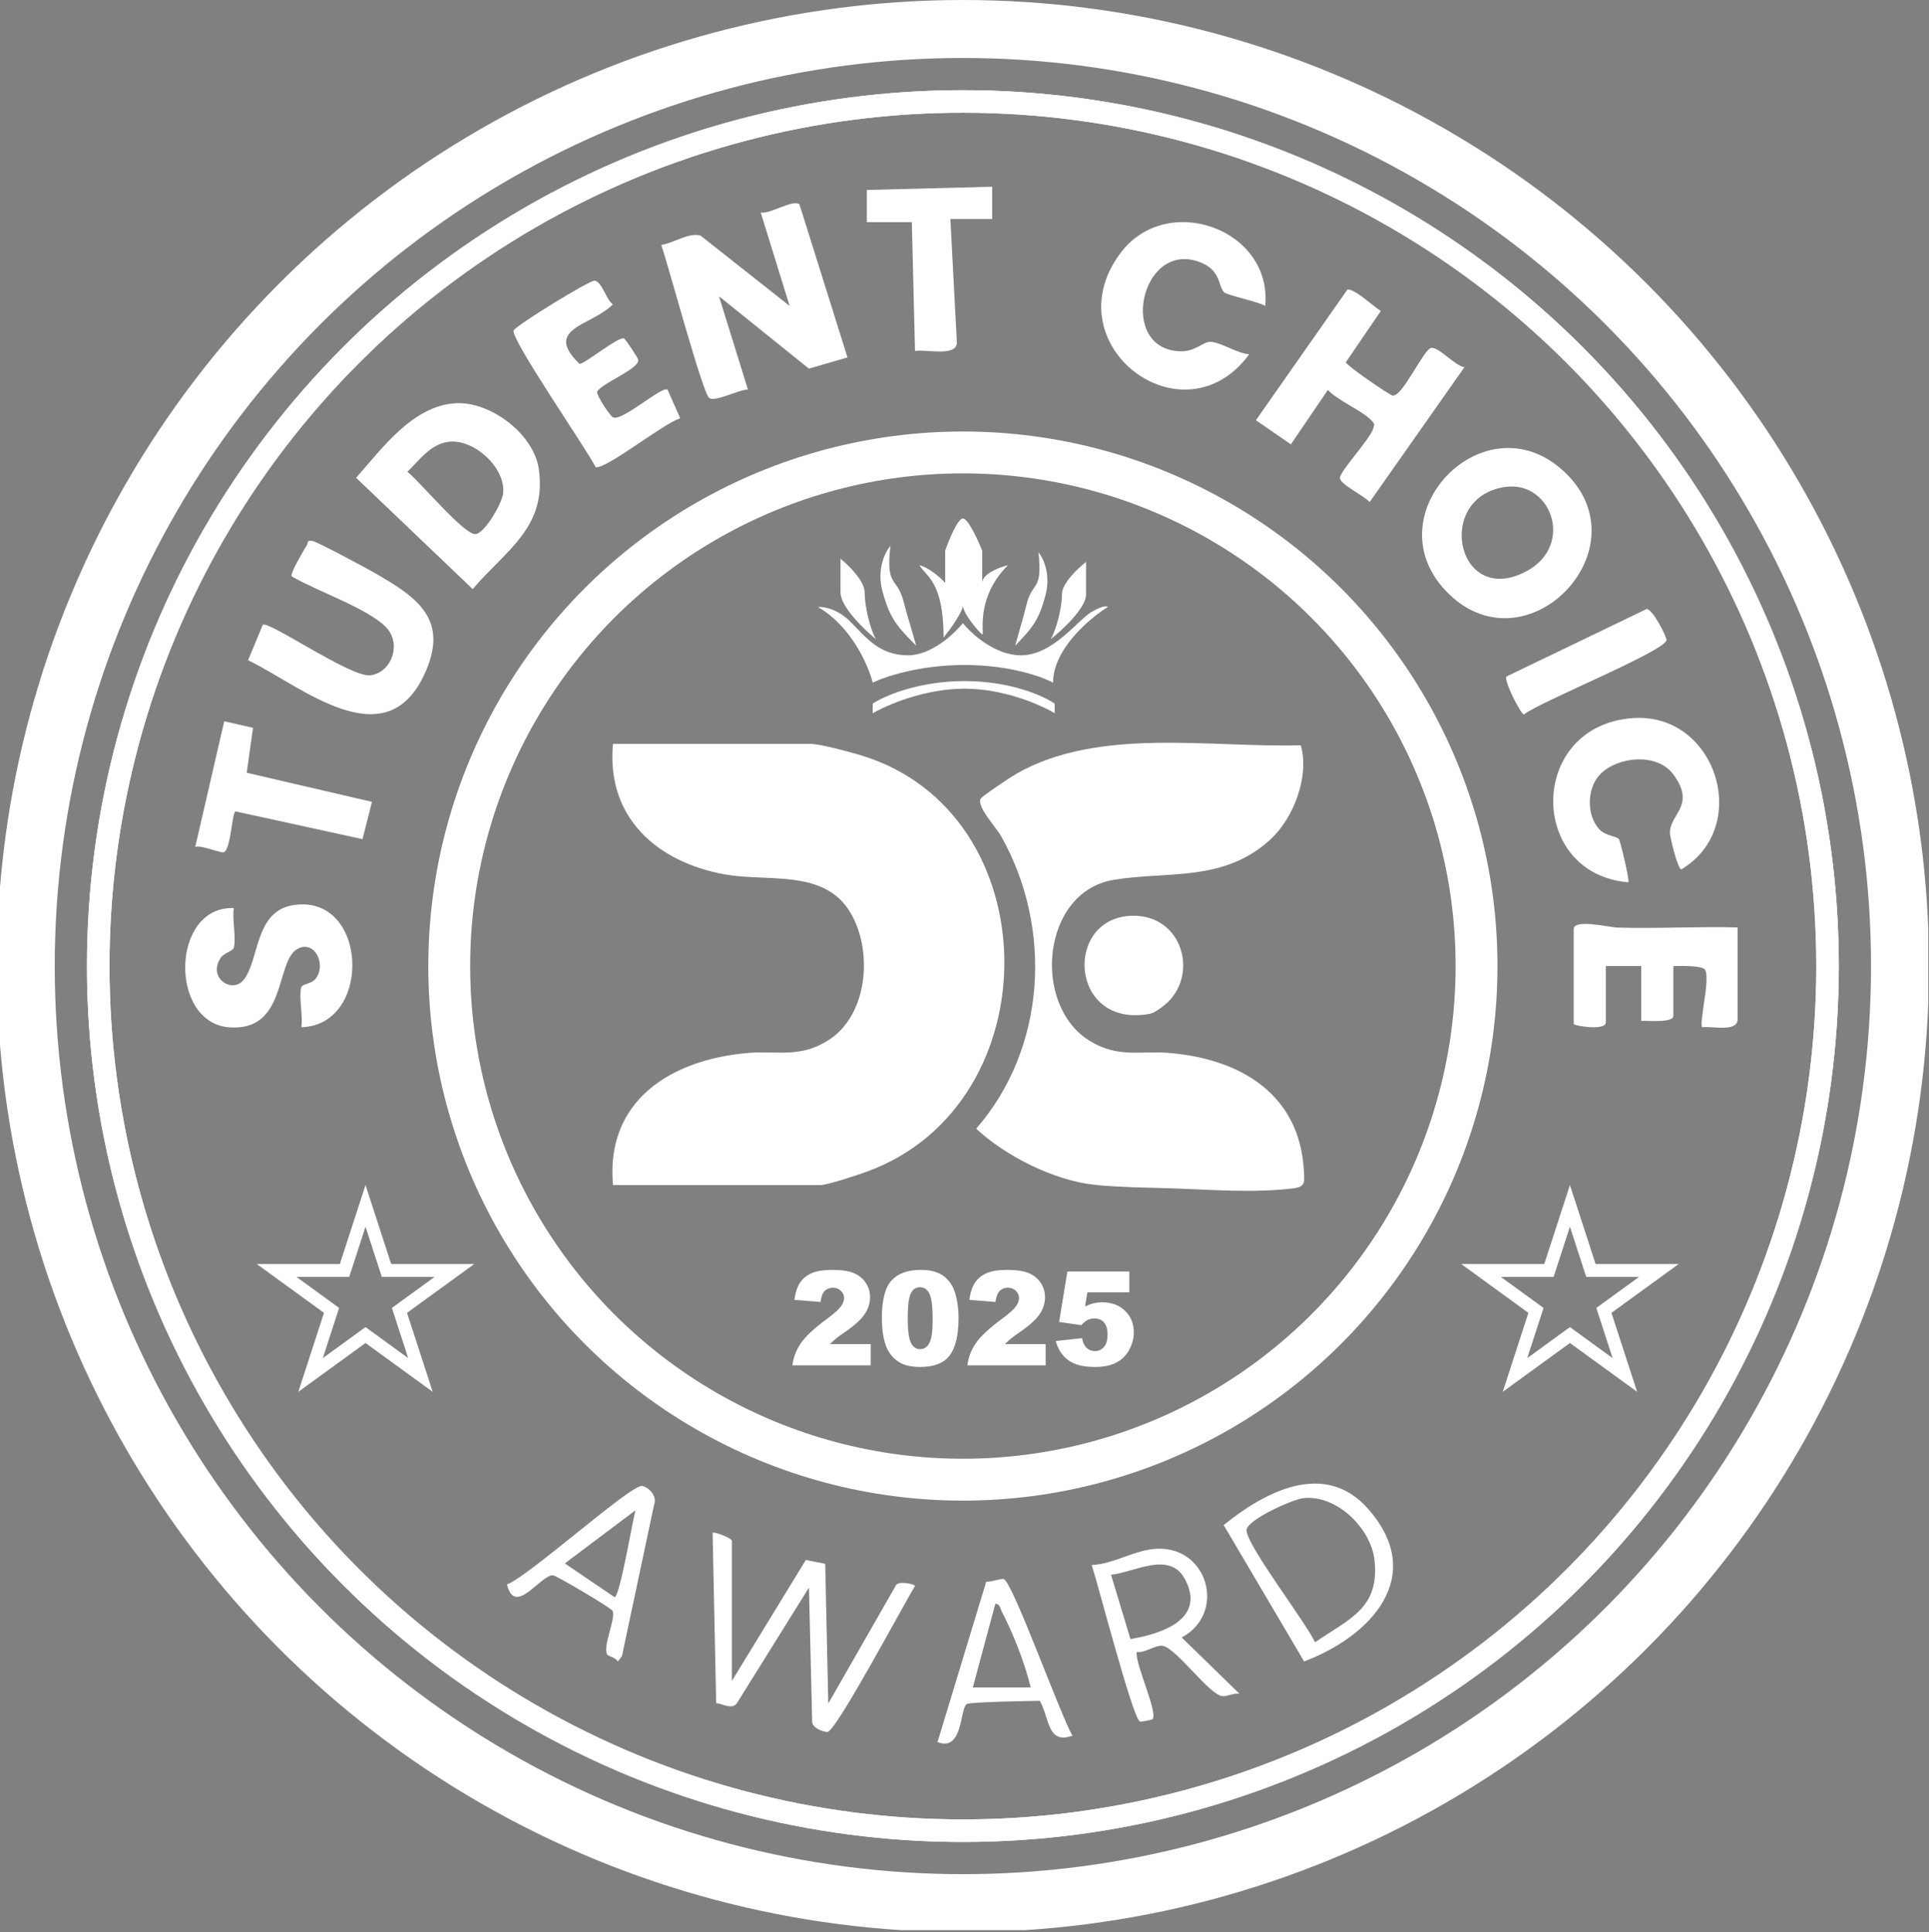 <?xml version="1.0" encoding="UTF-8"?> <svg xmlns="http://www.w3.org/2000/svg" width="599" height="600" viewBox="0 0 599 600" fill="none"><rect x="0" y="0" width="599" height="600" fill="#808080" stroke="none"/><g clip-path="url(#clip0_2128_3)"><path d="M263.18 110.99L251.18 114.47L223.27 92.01L232.25 120.99C229.45 120.93 222.14 124.93 220.23 123.59C218.18 122.15 207.36 81.78 205.34 76.07C209.04 75.52 213.92 72.1 217.55 73.17L245.2 95.01L236.23 66.02C239.26 66.51 246.04 61.89 248.24 63.43L263.17 111L263.18 110.99Z" fill="white"></path><path d="M141.258 125.23C152.138 124.46 165.728 134.72 167.298 145.59C169.928 163.76 157.088 170.85 146.788 182.93L110.578 148.37C118.728 139.18 128.048 126.17 141.248 125.24L141.258 125.23ZM139.218 137.2C133.608 137.97 130.268 142.9 126.498 146.5C130.108 149.21 144.398 166.51 147.788 165.85C150.738 165.27 155.878 156.29 156.228 153.24C157.138 145.29 147.108 136.12 139.218 137.2Z" fill="white"></path><path d="M450.119 184.65C425.039 160.72 460.789 123.15 485.719 146.47C510.859 169.98 474.639 208.05 450.119 184.65ZM467.499 151.2C445.809 154.2 451.949 187.19 472.409 178.18C489.559 170.63 482.089 149.18 467.499 151.2Z" fill="white"></path><path d="M454.748 114.02L425.318 155.9C423.818 154.14 416.208 150.44 416.078 148.5C415.938 146.41 425.478 136.4 426.428 133.03C426.858 131.49 426.858 131.67 425.818 130.52C423.158 127.61 415.378 124.4 412.338 121.09L400.848 137.99L389.988 130.5L418.408 89.92C420.578 89.58 426.538 95.19 428.778 96.57L417.918 112.5C417.918 113.4 431.578 122.77 432.468 122.86C435.548 123.15 441.968 108.65 444.368 108.06C446.648 107.51 451.988 113.8 454.748 114.01V114.02Z" fill="white"></path><path d="M81.601 194C83.361 192.67 108.801 210.3 114.881 209.71C121.561 209.06 125.071 199.7 119.551 194.45C113.381 188.59 98.301 183.53 90.571 178.98C89.961 178.16 94.441 170.68 95.301 169.27C95.811 168.43 95.101 167.74 97.001 167.98C98.401 168.16 113.671 176.38 116.191 177.82C129.431 185.44 139.881 192.28 131.661 209.67C119.381 235.65 93.421 212.95 77.031 205.02L81.611 194H81.601Z" fill="white"></path><path d="M392.881 95C390.881 93.71 381.061 91.7 380.141 90.78C378.091 88.73 379.311 83.73 372.141 81.24C354.161 74.99 347.101 108.46 366.431 109.09C371.401 109.25 373.601 105.9 376.161 106.16C379.451 106.5 384.241 109.74 387.901 110.02C367.411 137.97 326.571 106.96 347.991 78.51C362.391 59.39 395.151 71.14 392.881 95.01V95Z" fill="white"></path><path d="M497.002 240.34C492.722 244.59 492.542 253.13 496.622 257.53C498.602 259.66 502.022 259.59 502.742 260.63C503.132 261.19 506.122 273.52 505.632 273.99C474.182 271.34 474.392 225.2 507.152 222.99C532.902 221.26 544.132 256.81 522.092 269.97C520.982 269.92 518.512 259.92 518.552 258.45C518.722 252.61 526.652 250.05 519.612 240.49C514.622 233.72 502.512 234.86 496.992 240.34H497.002Z" fill="white"></path><path d="M93.561 319C94.131 315.47 92.761 309.79 93.511 306.66C93.791 305.48 96.701 305.63 97.991 303.95C101.591 299.27 97.351 291.36 91.991 294.93C85.551 299.22 88.921 320.4 71.131 319.02C52.431 317.57 53.041 281.29 72.601 281.99C72.041 285.55 73.391 291.11 72.621 294.29C72.381 295.29 69.521 295.94 68.541 297.42C64.351 303.76 72.171 308.67 75.651 304.29C80.661 297.98 78.991 282.95 91.121 281.07C114.301 277.47 115.841 318.36 93.561 319Z" fill="white"></path><path d="M539.572 288V316.5C539.572 320.69 531.382 318.54 528.592 319C527.482 317.87 531.182 303.92 529.452 301.14C528.612 299.78 521.502 299.94 519.612 300V315.5C519.612 317.69 511.502 316.93 509.632 317V300H498.652V317.5C498.652 320.21 488.672 318.52 488.672 318V288.5C488.672 285.27 499.862 287.97 502.102 288.04C514.562 288.43 527.112 287.67 539.562 288H539.572Z" fill="white"></path><path d="M207.288 121L211.238 129.92C206.228 131.3 188.428 145.64 184.978 145.09C182.288 139.69 158.648 105.43 159.478 102.66C159.908 101.24 183.258 86.86 184.708 87.14C186.978 87.57 188.258 93.17 190.318 94.51C183.578 101.3 168.548 101.88 179.928 112.99C181.228 113.29 191.758 104.61 193.728 105.07C194.208 105.18 198.098 111.18 198.188 111.7C198.648 114.54 187.208 118.76 185.418 121.62C185.158 122.71 189.318 129.05 190.338 129.59C193.098 131.06 205.548 119.73 207.288 121.02V121Z" fill="white"></path><path d="M227.261 522L250.221 484.44L256.251 485.62L257.201 529L278.141 492.43C278.691 490.72 284.131 491.89 284.141 492.52C280.831 497.75 259.541 537.96 256.901 537.84C255.271 537.77 252.131 536.48 252.191 534.52L251.201 493L228.761 529.02C227.091 530.93 224.571 529.12 222.391 528.88L221.281 476C221.701 475.52 227.261 477.63 227.261 478.5V522Z" fill="white"></path><path d="M78.569 226.02L76.619 239.97L115.509 249.01L112.569 260.59L73.149 251.97C72.049 252.14 71.759 263.18 69.659 264.59C68.769 265.19 62.619 262.31 60.629 263L69.629 223.99L78.579 226.02H78.569Z" fill="white"></path><path d="M269.172 69V58.99L308.092 57.99V68L295.112 67.99L297.142 106.5C296.852 110.89 287.322 108.37 284.132 109L283.142 68.99H269.172V69Z" fill="white"></path><path d="M404.958 515.94L379.988 473.6C392.768 463.2 411.378 453.32 424.798 468.52C443.308 489.48 425.608 508.16 404.958 515.94ZM404.648 465.24C401.238 465.65 386.778 472.14 387.068 475.32C387.538 480.48 405.308 503.5 408.358 509.99C418.898 502.68 428.458 499.57 426.818 484.5C425.738 474.55 414.948 464.01 404.648 465.24Z" fill="white"></path><path d="M384.91 525.99C383.14 525.65 381.08 526.89 379.54 526.72C375.56 526.28 365.59 512.27 361.26 511.14C359.02 510.56 355.59 513.42 352.98 513C352.4 516.72 359.72 531.9 357.87 533.9C357.73 534.05 354.21 534.79 353.92 534.58C351.53 532.84 341 492.06 339 486C346.04 485.7 352.39 481.18 359.45 480.94C375.19 480.4 380.86 500.98 366.96 508.5L384.9 525.99H384.91ZM351.03 508.98C360.64 507.4 374.55 502.86 367.99 490.46C363.23 481.45 352.41 488.24 345 489.02L351.03 508.98Z" fill="white"></path><path d="M467.798 210.08L511.318 189.12C513.208 189.12 517.388 197.49 517.498 198.68C517.798 201.93 477.968 217.98 473.198 221.89C472.288 221.82 466.868 211.38 467.798 210.07V210.08Z" fill="white"></path><path d="M333.031 538.99C325.141 541.84 325.881 533.43 322.891 528.17C319.971 528.2 301.201 528.53 300.241 529.14C297.971 530.61 299.171 544.08 291.121 540.99L306.251 491.16C307.791 491.3 310.571 490.18 311.641 490.34C314.271 490.73 329.591 533.45 333.031 538.99ZM320.051 524C318.291 516.65 314.671 507.31 311.091 500.48C310.611 499.56 310.551 498.1 309.091 498L302.091 524H320.051Z" fill="white"></path><path d="M188.55 513.8C187.03 511.3 191.43 502.29 190.18 500.18C189.63 499.25 172.78 489.25 171.71 489.19C167.87 488.98 159.86 502.22 157.43 492.02C163.86 489.79 196.11 460.75 199.41 461.44C201.69 461.92 204.09 464.75 203.13 467.2L193.13 514.28L191.85 515.97C191.35 514.82 188.85 514.27 188.56 513.79L188.55 513.8ZM197.32 469.01L175.39 485.5L190.84 495.98C192.43 495.98 196.43 472.22 197.32 469V469.01Z" fill="white"></path><path d="M137.46 397.01L135.47 399C135.18 396.91 135.37 396.72 137.46 397.01Z" fill="#1E1D1C"></path><path d="M190.34 368C188 341.75 208.33 329.18 231.76 327.02C241.37 326.13 248.43 328.8 257.52 322.84C269.89 314.73 271.23 293.96 263.37 282.31C255.07 270.01 238.02 273.85 225.21 271.56C204.08 267.78 188.21 253.91 190.34 231.01H251.7C254.67 231.01 263.81 233.49 267.18 234.5C326.02 252.17 326.76 342.62 269.41 363.76C266.62 364.79 256.97 368.01 254.7 368.01H190.34V368Z" fill="white"></path><path d="M394.539 260.65C379.859 274.12 362.659 270.39 345.739 273.24C323.409 277.01 320.319 312.07 338.329 323.19C347.259 328.71 354.069 326.18 363.449 327.01C385.319 328.95 403.589 339.84 404.889 363.53C405.099 367.31 405.369 368.56 401.429 369.04C389.539 370.5 376.35 369.46 364.5 369.04C356.48 368.76 347.429 368.76 339.619 367.89C327.149 366.5 312.209 358.98 303.129 350.49C324.909 325.53 326.959 288.2 310.879 259.69C309.289 256.87 303.069 250.3 304.549 247.98C305.099 247.12 314.109 241.12 315.759 240.19C341.429 225.7 375.589 232.25 403.929 231.43C406.679 240.94 401.779 253.99 394.529 260.64L394.539 260.65Z" fill="white"></path><path d="M351.638 284.38C367.898 284.06 372.878 304.41 360.458 313C359.018 314 358.288 314.63 356.408 314.94C331.918 318.91 330.348 284.79 351.638 284.38Z" fill="white"></path><circle cx="299" cy="300" r="159.5" stroke="white" stroke-width="13"></circle><path d="M119.568 393.147L120.018 394.53H141.106L125.221 406.072L124.045 406.927L124.494 408.309L130.562 426.983L114.676 415.441L113.5 414.588L112.324 415.441L96.438 426.983L102.506 408.309L102.955 406.927L101.779 406.072L85.894 394.53H106.982L107.432 393.147L113.5 374.472L119.568 393.147Z" stroke="white" stroke-width="4"></path><path d="M493.568 393.147L494.018 394.53H515.106L499.221 406.072L498.045 406.927L498.494 408.309L504.562 426.983L488.676 415.441L487.5 414.588L486.324 415.441L470.438 426.983L476.506 408.309L476.955 406.927L475.779 406.072L459.894 394.53H480.982L481.432 393.147L487.5 374.472L493.568 393.147Z" stroke="white" stroke-width="4"></path><circle cx="299" cy="300" r="268.5" stroke="white" stroke-width="7"></circle><path d="M299 188C299 190 295 195.5 293 198C293 180.5 287.5 179 285.5 175.5C288.7 176.357 292.167 179.524 293.5 181V171C294.667 167.667 297.4 161 299 161C300.6 161 303.667 167.667 305 171V181C305 178.2 310.333 176.167 313 175.5C302.5 186 305.866 197.5 305 197C304.134 196.5 299 190.5 299 188Z" fill="white"></path><path d="M299.5 213.863C287.1 213.863 275.333 218.954 271 221.5V218.5C274.5 216.167 285.1 211.5 299.5 211.5C313.9 211.5 324.167 216.167 327.5 218.5V221.5C323.333 218.954 311.9 213.863 299.5 213.863Z" fill="white"></path><path d="M299.5 206.5C313.5 206.5 323.667 210.167 327 212C327 201.6 338.333 192 344 188.5C343.777 188.167 342.464 188 339 190C334.67 192.5 327 203.5 317 203.5C309 203.5 301.667 196.833 299 193.5C296.333 196.833 289.2 203.5 282 203.5C273 203.5 269 198 264 193C260 189 255.667 188.333 254 188.5C264.4 194.505 269.667 206.669 271 212C274.667 210.167 285.5 206.5 299.5 206.5Z" fill="white"></path><path d="M261 184C261 188.4 268.333 195.5 272 198.5C270.268 195.5 268.5 188.5 268.5 184C268.5 180.4 263.5 175.5 261 173.5V184Z" fill="white"></path><path d="M337.25 184.58C337.25 188.804 329.917 195.62 326.25 198.5C327.982 195.62 329.75 188.9 329.75 184.58C329.75 181.124 334.75 176.42 337.25 174.5V184.58Z" fill="white"></path><path d="M273.999 183.5C272.177 176.7 274.906 171.333 276.499 169.5C274.998 182.5 278.49 179 280.5 186.5C282.51 194 281.5 190 284.5 200.5C278.5 194.5 276.276 192 273.999 183.5Z" fill="white"></path><path d="M324.706 184.597C326.347 178.235 323.889 173.215 322.455 171.5C323.806 183.661 320.661 180.387 318.852 187.403C317.042 194.419 317.951 190.677 315.25 200.5C320.653 194.887 322.655 192.548 324.706 184.597Z" fill="white"></path><circle cx="299" cy="300" r="291" stroke="white" stroke-width="18"></circle><circle cx="299" cy="300" r="268.5" stroke="white" stroke-width="7"></circle><path d="M270.375 424H246.074C246.352 421.6 247.194 419.347 248.599 417.239C250.018 415.117 252.67 412.618 256.554 409.741C258.927 407.978 260.445 406.639 261.108 405.724C261.771 404.81 262.102 403.941 262.102 403.119C262.102 402.231 261.771 401.475 261.108 400.852C260.458 400.216 259.636 399.898 258.642 399.898C257.608 399.898 256.759 400.223 256.097 400.872C255.447 401.522 255.009 402.669 254.784 404.313L246.67 403.656C246.989 401.376 247.572 399.599 248.42 398.327C249.269 397.041 250.462 396.06 252 395.384C253.551 394.694 255.692 394.349 258.423 394.349C261.274 394.349 263.488 394.674 265.065 395.324C266.656 395.973 267.902 396.974 268.804 398.327C269.719 399.666 270.176 401.17 270.176 402.841C270.176 404.617 269.652 406.314 268.605 407.932C267.571 409.549 265.682 411.326 262.937 413.261C261.307 414.388 260.213 415.177 259.656 415.628C259.113 416.079 258.47 416.669 257.727 417.398H270.375V424ZM273.835 409.304C273.835 403.762 274.83 399.884 276.818 397.67C278.82 395.456 281.863 394.349 285.946 394.349C287.908 394.349 289.519 394.595 290.778 395.085C292.038 395.563 293.065 396.192 293.861 396.974C294.656 397.743 295.279 398.559 295.73 399.42C296.194 400.269 296.565 401.263 296.844 402.403C297.387 404.578 297.659 406.845 297.659 409.205C297.659 414.494 296.764 418.366 294.974 420.818C293.185 423.271 290.102 424.497 285.727 424.497C283.275 424.497 281.293 424.106 279.781 423.324C278.27 422.542 277.03 421.395 276.062 419.884C275.36 418.81 274.81 417.345 274.412 415.489C274.027 413.619 273.835 411.558 273.835 409.304ZM281.869 409.324C281.869 413.036 282.194 415.575 282.844 416.94C283.507 418.293 284.461 418.969 285.707 418.969C286.529 418.969 287.239 418.684 287.835 418.114C288.445 417.53 288.889 416.616 289.168 415.369C289.459 414.123 289.605 412.181 289.605 409.543C289.605 405.671 289.274 403.073 288.611 401.747C287.961 400.408 286.98 399.739 285.668 399.739C284.329 399.739 283.361 400.421 282.764 401.787C282.168 403.139 281.869 405.652 281.869 409.324ZM324.705 424H300.403C300.682 421.6 301.524 419.347 302.929 417.239C304.348 415.117 306.999 412.618 310.884 409.741C313.257 407.978 314.775 406.639 315.437 405.724C316.1 404.81 316.432 403.941 316.432 403.119C316.432 402.231 316.1 401.475 315.437 400.852C314.788 400.216 313.966 399.898 312.972 399.898C311.937 399.898 311.089 400.223 310.426 400.872C309.777 401.522 309.339 402.669 309.114 404.313L301 403.656C301.318 401.376 301.902 399.599 302.75 398.327C303.598 397.041 304.792 396.06 306.33 395.384C307.881 394.694 310.022 394.349 312.753 394.349C315.603 394.349 317.817 394.674 319.395 395.324C320.986 395.973 322.232 396.974 323.134 398.327C324.048 399.666 324.506 401.17 324.506 402.841C324.506 404.617 323.982 406.314 322.935 407.932C321.901 409.549 320.011 411.326 317.267 413.261C315.636 414.388 314.543 415.177 313.986 415.628C313.442 416.079 312.799 416.669 312.057 417.398H324.705V424ZM331.446 394.847H350.676V401.31H337.651L336.955 405.685C337.856 405.26 338.744 404.942 339.619 404.73C340.508 404.518 341.383 404.412 342.244 404.412C345.161 404.412 347.527 405.294 349.344 407.057C351.16 408.82 352.068 411.041 352.068 413.719C352.068 415.601 351.598 417.411 350.656 419.148C349.728 420.884 348.402 422.21 346.679 423.125C344.969 424.04 342.775 424.497 340.097 424.497C338.174 424.497 336.524 424.318 335.145 423.96C333.779 423.589 332.613 423.045 331.645 422.33C330.69 421.6 329.915 420.778 329.318 419.864C328.722 418.949 328.224 417.809 327.827 416.443L336.02 415.548C336.219 416.861 336.683 417.862 337.412 418.551C338.141 419.227 339.009 419.565 340.017 419.565C341.144 419.565 342.072 419.141 342.801 418.293C343.544 417.431 343.915 416.152 343.915 414.455C343.915 412.718 343.544 411.445 342.801 410.636C342.059 409.828 341.071 409.423 339.838 409.423C339.056 409.423 338.3 409.616 337.571 410C337.027 410.278 336.431 410.782 335.781 411.511L328.881 410.517L331.446 394.847Z" fill="white"></path></g><defs><clipPath id="clip0_2128_3"><rect width="598.77" height="599.38" fill="white"></rect></clipPath></defs></svg> 